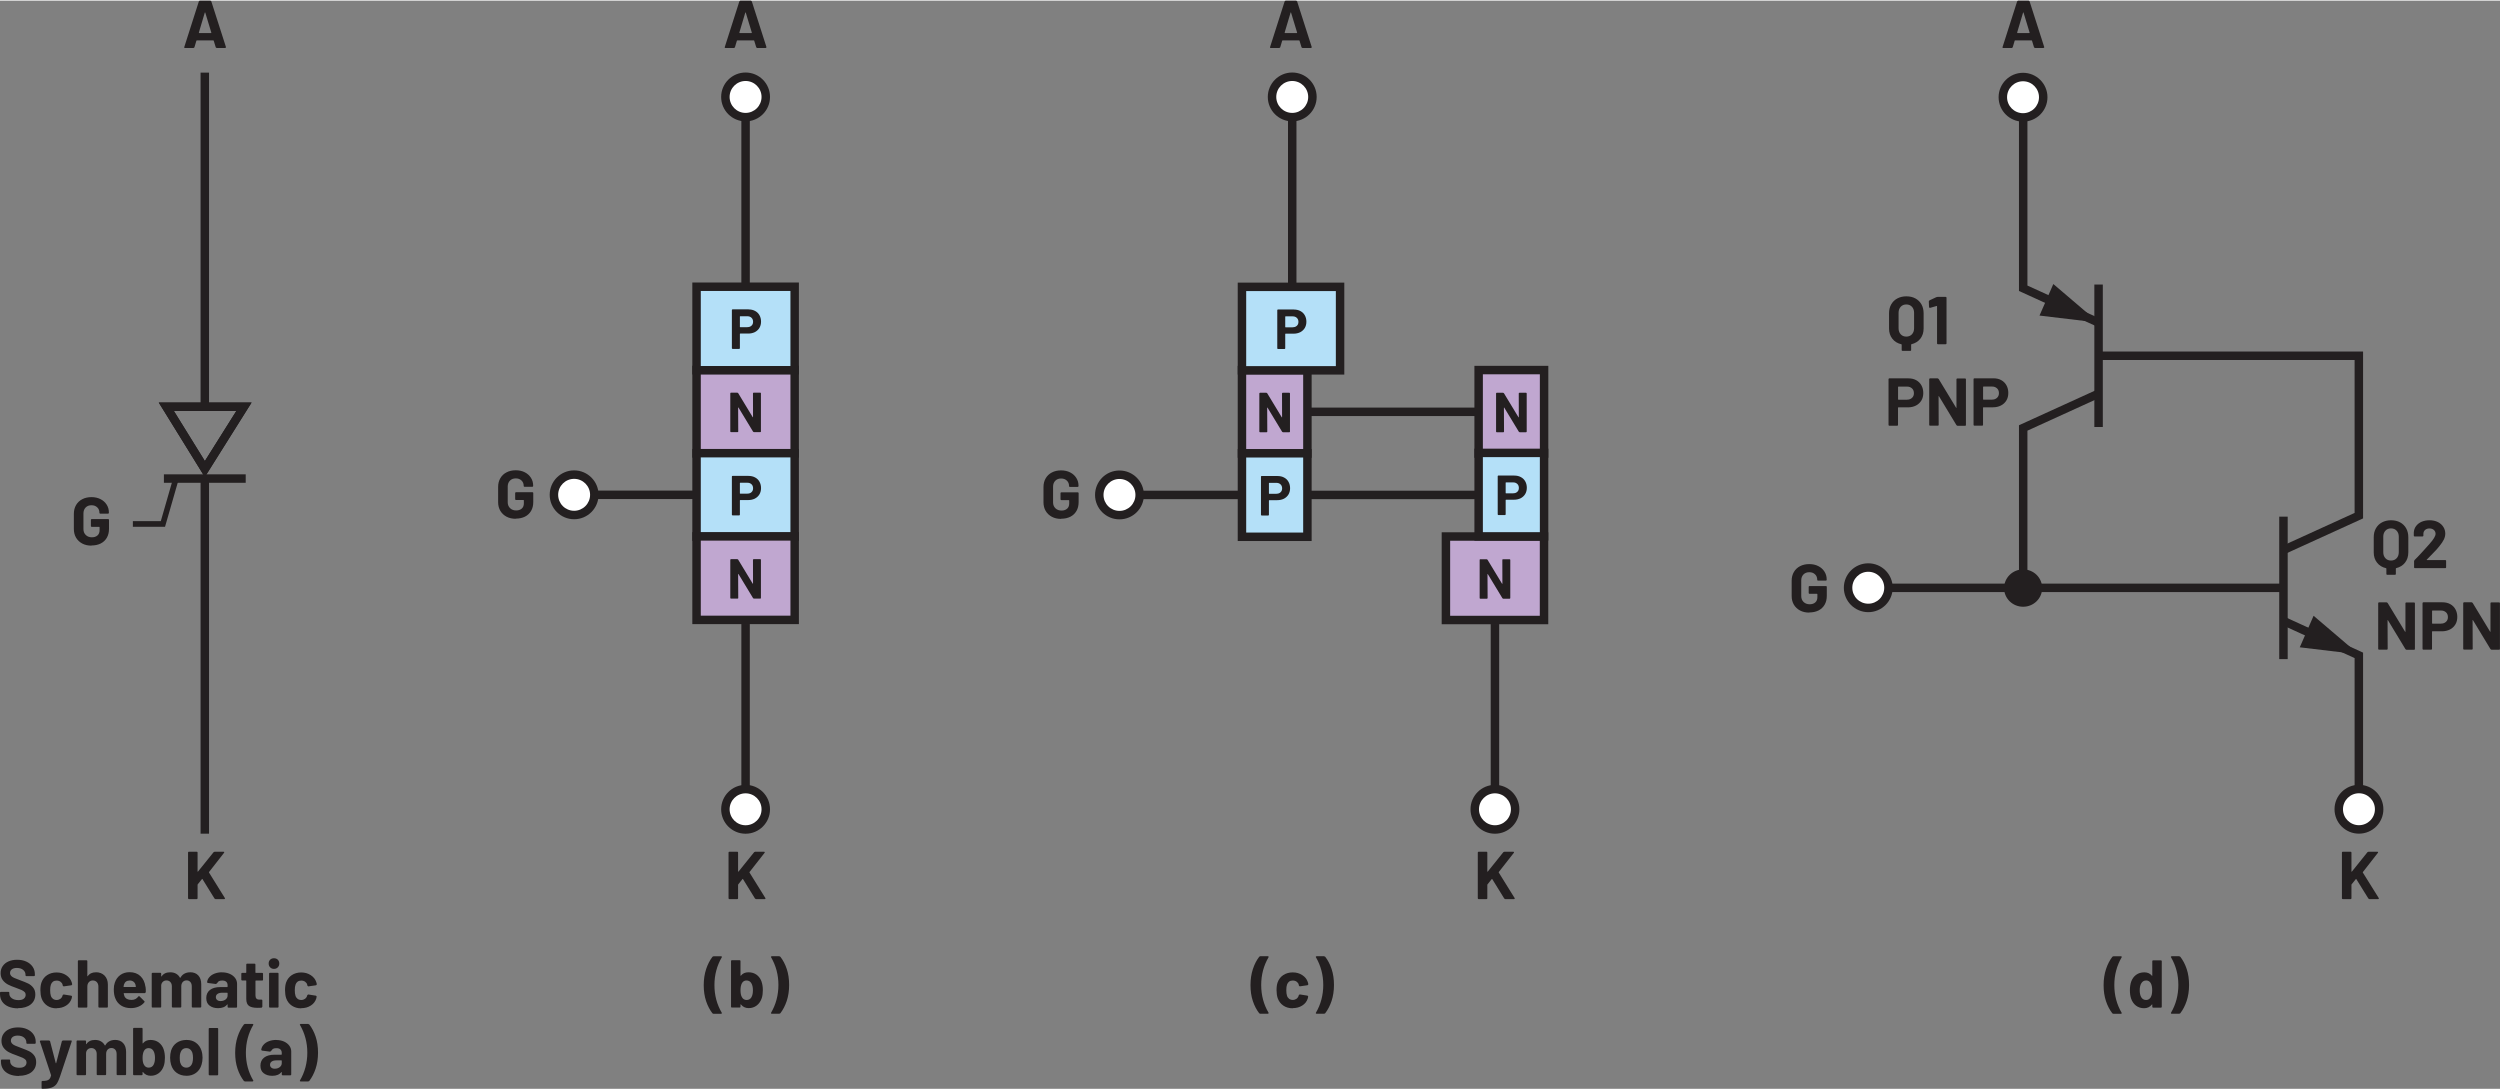 <?xml version="1.0" encoding="UTF-8"?><svg id="a" xmlns="http://www.w3.org/2000/svg" width="6.15in" height="2.68in" viewBox="0 0 443.11 192.87"><rect x="0" y="0" width="443.11" height="192.87" fill="#808080" stroke="none"/><path d="M35.24,5.68l1.06-3.56,.04-.04,.04,.04,1.08,3.56-.05,.07h-2.11l-.05-.07Zm3.16,2.72h1.52l.13-.11v-.06L37.45,.12l-.16-.12h-1.88l-.16,.12-2.59,8.11v.13l.12,.04h1.52l.16-.12,.35-1.18,.06-.05h2.95l.06,.05,.36,1.18,.16,.12Z" fill="#231f20"/><polygon points="33.47 159.25 34.88 159.25 34.98 159.2 35.02 159.1 35.02 156.71 35.04 156.64 35.8 155.69 35.85 155.67 35.88 155.69 38.02 159.15 38.19 159.25 39.77 159.25 39.89 159.16 39.87 159.08 37.04 154.53 37.05 154.45 39.72 151.03 39.75 150.9 39.63 150.85 38.04 150.85 37.86 150.93 35.09 154.37 35.04 154.39 35.02 154.35 35.02 150.99 34.98 150.89 34.88 150.85 33.47 150.85 33.37 150.89 33.33 150.99 33.33 159.1 33.37 159.2 33.47 159.25" fill="#231f20"/><polyline points="37.05 71.99 37.05 12.76 35.55 12.76 35.55 71.99" fill="#231f20"/><polygon points="29.49 71.99 29.49 72.74 41.88 72.74 36.31 81.6 30.12 71.6 29.49 71.99 29.49 72.74 29.49 71.99 28.85 72.39 36.3 84.44 44.59 71.24 28.14 71.24 28.85 72.39 29.49 71.99" fill="#231f20"/><polygon points="29.49 71.99 29.49 72.74 41.88 72.74 36.31 81.6 30.12 71.6 29.49 71.99 29.49 72.74 29.49 71.99 28.85 72.39 36.3 84.44 44.59 71.24 28.14 71.24 28.85 72.39 29.49 71.99" fill="#231f20"/><polygon points="23.55 93.26 29.25 93.26 31.57 85.2 36.48 85.2 36.48 84.2 30.82 84.2 28.5 92.26 23.55 92.26 23.55 93.26 23.55 93.26" fill="#231f20"/><path d="M35.55,84.71v62.94h1.5v-62.94h-1.5Zm-6.5,.75h14.5v-1.5h-14.5v1.5Z" fill="#231f20"/><path d="M16.22,96.57c.62,0,1.16-.12,1.63-.35,.47-.24,.83-.58,1.09-1.03,.26-.45,.38-.98,.38-1.58v-1.58l-.04-.1-.1-.04h-2.93l-.1,.04-.04,.1v1.1l.04,.1,.1,.04h1.34l.06,.06v.54c0,.39-.12,.7-.37,.92-.25,.22-.58,.33-1,.33s-.79-.13-1.07-.4c-.28-.27-.42-.62-.42-1.05v-2.78c0-.43,.13-.78,.39-1.05,.26-.27,.61-.4,1.04-.4s.76,.13,1.02,.38,.38,.56,.38,.93v.04l.04,.1,.1,.04h1.4l.1-.04,.04-.1v-.08c0-.5-.13-.96-.39-1.37s-.62-.74-1.09-.98c-.47-.24-1.01-.36-1.61-.36s-1.16,.12-1.63,.37c-.47,.24-.84,.59-1.1,1.04s-.39,.96-.39,1.55v2.69c0,.58,.13,1.1,.39,1.54,.26,.44,.63,.79,1.1,1.04,.47,.25,1.02,.37,1.63,.37Z" fill="#231f20"/><path d="M53.41,178.58c.63,0,1.19-.15,1.67-.46,.48-.3,.81-.72,.98-1.26l.07-.36-.12-.13-1.38-.22-.17,.12v.04l-.02,.07c-.07,.23-.2,.41-.39,.55-.19,.13-.41,.2-.65,.2s-.47-.07-.65-.2c-.18-.14-.31-.32-.38-.56-.08-.24-.12-.57-.12-.98s.04-.74,.13-.98c.07-.22,.2-.4,.37-.53s.39-.19,.65-.19,.49,.07,.68,.2c.19,.14,.32,.31,.37,.52l.04,.19,.14,.12h.02l1.38-.2,.12-.13v-.02c0-.1-.03-.24-.1-.43-.16-.49-.48-.89-.97-1.21-.48-.32-1.05-.48-1.69-.48s-1.2,.16-1.67,.47c-.47,.31-.8,.74-1,1.28-.14,.39-.2,.86-.2,1.39s.07,1.02,.2,1.42c.2,.56,.53,1,1,1.32s1.02,.48,1.66,.48Zm-5.58-.1h1.4l.1-.04,.04-.1v-5.89l-.04-.1-.1-.04h-1.4l-.1,.04-.04,.1v5.89l.04,.1,.1,.04Zm.72-6.86c.27,0,.5-.09,.68-.27,.18-.18,.27-.41,.27-.68s-.09-.51-.26-.68-.4-.26-.68-.26-.51,.09-.68,.26c-.18,.18-.26,.4-.26,.68s.09,.5,.27,.68,.41,.27,.68,.27Zm-1.93,1.91v-1.07l-.04-.1-.1-.04h-1.15l-.06-.06v-1.43l-.04-.1-.1-.04h-1.34l-.1,.04-.04,.1v1.43l-.06,.06h-.68l-.1,.04-.04,.1v1.07l.04,.1,.1,.04h.68l.06,.06v3.22c0,.61,.18,1.02,.5,1.24s.82,.33,1.49,.33c.14,0,.38,0,.72-.02l.14-.16v-1.14l-.04-.1-.1-.04h-.4c-.24,0-.41-.06-.52-.19-.11-.13-.16-.32-.16-.59v-2.54l.06-.06h1.15l.1-.04,.04-.1Zm-7.52,3.79c-.26,0-.46-.06-.61-.19-.15-.12-.23-.29-.23-.51,0-.25,.1-.44,.31-.58,.2-.14,.49-.2,.85-.2h.86l.06,.06v.43c0,.29-.12,.52-.36,.71-.24,.18-.53,.28-.88,.28Zm.24-5.1c-.48,0-.91,.08-1.3,.23-.39,.15-.7,.36-.94,.64-.24,.27-.37,.58-.4,.91l.13,.11,1.45,.19,.16-.12,.32-.37c.16-.09,.37-.13,.62-.13,.32,0,.56,.07,.72,.22s.24,.35,.24,.62v.26l-.06,.06h-1.22c-.8,0-1.42,.17-1.85,.51-.43,.34-.65,.82-.65,1.43s.19,1.04,.58,1.34c.38,.3,.89,.46,1.51,.46,.74,0,1.28-.22,1.62-.66l.05-.02,.02,.05v.4l.04,.1,.1,.04h1.4l.1-.04,.04-.1v-4.07c0-.38-.11-.73-.34-1.04-.23-.31-.55-.56-.95-.74-.41-.18-.87-.27-1.39-.27Zm-5.64,0c-.38,0-.71,.08-1.01,.24-.3,.16-.54,.4-.71,.73h-.08c-.16-.31-.39-.55-.69-.72s-.65-.25-1.05-.25c-.69,0-1.2,.24-1.52,.73l-.05,.02-.02-.05v-.47l-.04-.1-.1-.04h-1.4l-.1,.04-.04,.1v5.88l.04,.1,.1,.04h1.4l.1-.04,.04-.1v-3.8c.03-.27,.13-.48,.31-.64s.39-.23,.64-.23c.28,0,.51,.1,.68,.29,.18,.2,.26,.45,.26,.77v3.6l.04,.1,.1,.04h1.39l.1-.04,.04-.1v-3.61c0-.32,.09-.58,.26-.77,.18-.19,.4-.29,.68-.29s.5,.1,.67,.29c.17,.19,.25,.45,.25,.78v3.6l.04,.1,.1,.04h1.4l.1-.04,.04-.1v-3.97c0-.68-.18-1.21-.53-1.58-.35-.38-.84-.56-1.46-.56Zm-10.73,1.45c.26,0,.49,.07,.67,.2s.31,.32,.38,.56c0,0,.02,.1,.06,.34l-.05,.06h-2.08l-.06-.06,.08-.38c.16-.47,.49-.71,1-.71Zm2.8,1.09c-.1-.78-.4-1.4-.88-1.86-.48-.46-1.13-.7-1.93-.7-.63,0-1.18,.17-1.64,.5-.46,.34-.78,.79-.97,1.36-.12,.34-.18,.72-.18,1.16,0,.65,.08,1.17,.25,1.57,.21,.56,.55,1,1.03,1.31,.48,.31,1.06,.47,1.75,.47,.5,0,.95-.09,1.37-.27s.76-.43,1.02-.76l.05-.1-.06-.11-.86-.85-.08-.05-.11,.07c-.3,.41-.7,.62-1.21,.62-.64,0-1.06-.22-1.27-.67l-.13-.48,.05-.06h3.71l.16-.14c.02-.38,0-.72-.05-1.02Zm-8.77-2.54c-.65,0-1.14,.23-1.46,.7h-.04l-.02-.04v-2.65l-.04-.1-.1-.04h-1.4l-.1,.04-.04,.1v8.11l.04,.1,.1,.04h1.4l.1-.04,.04-.1v-3.59c0-.32,.09-.58,.27-.78s.42-.3,.71-.3,.53,.1,.71,.3c.18,.2,.27,.46,.27,.78v3.59l.04,.1,.1,.04h1.4l.1-.04,.04-.1v-3.94c0-.67-.2-1.2-.59-1.6-.39-.39-.91-.59-1.55-.59Zm-6.95,6.36c.63,0,1.19-.15,1.67-.46,.48-.3,.81-.72,.98-1.26l.07-.36-.12-.13-1.38-.22-.17,.12v.04l-.02,.07c-.07,.23-.2,.41-.39,.55-.19,.13-.41,.2-.65,.2s-.47-.07-.65-.2c-.18-.14-.31-.32-.38-.56-.08-.24-.12-.57-.12-.98s.04-.74,.13-.98c.07-.22,.2-.4,.37-.53s.39-.19,.65-.19,.49,.07,.68,.2c.19,.14,.32,.31,.37,.52l.04,.19,.14,.12h.02l1.38-.2,.12-.13v-.02c0-.1-.03-.24-.1-.43-.16-.49-.48-.89-.97-1.21-.48-.32-1.05-.48-1.69-.48s-1.2,.16-1.67,.47c-.47,.31-.8,.74-1,1.28-.14,.39-.2,.86-.2,1.39s.07,1.02,.2,1.42c.2,.56,.53,1,1,1.32s1.02,.48,1.66,.48Zm-6.86,0c.94,0,1.69-.22,2.24-.65,.55-.44,.83-1.03,.83-1.78,0-.5-.13-.91-.39-1.23-.26-.32-.55-.55-.88-.71s-.77-.34-1.34-.55c-.51-.18-.89-.33-1.13-.44-.24-.11-.43-.23-.55-.37-.12-.14-.19-.3-.19-.5,0-.28,.11-.5,.32-.66,.21-.16,.51-.24,.88-.24,.48,0,.86,.12,1.13,.35,.28,.24,.41,.52,.41,.86v.1l.04,.1,.1,.04h1.38l.1-.04,.04-.1v-.18c0-.51-.13-.96-.4-1.35-.27-.39-.64-.69-1.12-.91-.48-.22-1.02-.32-1.63-.32-.58,0-1.08,.1-1.52,.29-.44,.19-.78,.47-1.03,.83s-.37,.78-.37,1.26,.13,.9,.38,1.23,.56,.59,.94,.79c.37,.19,.83,.38,1.36,.56,.48,.18,.83,.31,1.05,.41,.22,.1,.39,.22,.52,.35s.19,.29,.19,.49c0,.26-.1,.49-.31,.67s-.52,.27-.95,.27c-.5,0-.9-.11-1.2-.33-.3-.22-.44-.49-.44-.81v-.18l-.04-.1-.1-.04H.14l-.1,.04-.04,.1v.26c0,.5,.13,.95,.39,1.33,.26,.38,.63,.67,1.11,.88,.48,.2,1.04,.31,1.68,.31Z" fill="#231f20"/><path d="M54.64,181.37h-1.37l-.13,.1,.02,.07c.87,1.49,1.31,3.13,1.31,4.92s-.44,3.47-1.31,4.94v.12l.11,.05h1.36l.18-.08c.47-.61,.85-1.34,1.13-2.18s.43-1.8,.43-2.84-.14-1.99-.42-2.83c-.28-.84-.66-1.56-1.13-2.17l-.18-.08Zm-5.94,7.94c-.26,0-.46-.06-.61-.19-.15-.12-.23-.29-.23-.51,0-.25,.1-.44,.31-.58,.2-.14,.49-.2,.85-.2h.86l.06,.06v.43c0,.29-.12,.52-.36,.71-.24,.18-.53,.28-.88,.28Zm.24-5.1c-.48,0-.91,.08-1.3,.23-.39,.15-.7,.36-.94,.64-.24,.27-.37,.58-.4,.91l.13,.11,1.45,.19,.16-.12,.32-.37c.16-.09,.37-.13,.62-.13,.32,0,.56,.07,.72,.22s.24,.35,.24,.62v.26l-.06,.06h-1.22c-.8,0-1.42,.17-1.85,.51-.43,.34-.65,.82-.65,1.43s.19,1.04,.58,1.34c.38,.3,.89,.46,1.51,.46,.74,0,1.28-.22,1.62-.66l.05-.02,.02,.05v.4l.04,.1,.1,.04h1.4l.1-.04,.04-.1v-4.07c0-.38-.11-.73-.34-1.04-.23-.31-.55-.56-.95-.74-.41-.18-.87-.27-1.39-.27Zm-5.53,7.36h1.37l.13-.1-.02-.07c-.87-1.47-1.31-3.11-1.31-4.92s.44-3.46,1.31-4.94v-.12l-.11-.05h-1.36l-.18,.08c-.47,.61-.85,1.34-1.13,2.19s-.43,1.8-.43,2.85,.14,1.99,.42,2.83c.28,.84,.66,1.56,1.13,2.17l.18,.08Zm-6.28-1.09h1.4l.1-.04,.04-.1v-8.11l-.04-.1-.1-.04h-1.4l-.1,.04-.04,.1v8.11l.04,.1,.1,.04Zm-4.1-1.36c-.27,0-.5-.08-.69-.24-.19-.16-.32-.38-.4-.66-.06-.2-.08-.48-.08-.84s.03-.66,.1-.85c.08-.27,.21-.48,.39-.64,.18-.15,.41-.23,.68-.23s.49,.08,.67,.23c.18,.15,.32,.36,.41,.64,.06,.23,.1,.52,.1,.85,0,.3-.03,.58-.1,.84-.08,.28-.21,.5-.4,.66-.18,.16-.41,.24-.67,.24Zm0,1.45c.67,0,1.25-.18,1.72-.53,.48-.36,.8-.85,.98-1.47,.11-.38,.17-.78,.17-1.21s-.06-.86-.19-1.26c-.19-.59-.52-1.05-.98-1.39s-1.02-.5-1.68-.5-1.25,.17-1.73,.5c-.48,.34-.81,.8-1,1.39-.11,.38-.17,.8-.17,1.27,0,.44,.06,.85,.17,1.22,.18,.61,.5,1.09,.98,1.44,.48,.35,1.06,.53,1.73,.53Zm-5.8-1.97c-.19,.34-.48,.52-.88,.52-.37,0-.65-.17-.84-.52-.16-.27-.24-.68-.24-1.21s.09-.96,.26-1.26c.18-.31,.45-.47,.8-.47,.38,0,.66,.16,.85,.47,.19,.3,.29,.72,.29,1.27,0,.5-.08,.9-.25,1.2Zm1.78-2.72c-.18-.51-.47-.92-.87-1.22-.4-.3-.89-.45-1.47-.45s-1.02,.2-1.33,.6l-.05,.02-.02-.05v-2.57l-.04-.1-.1-.04h-1.4l-.1,.04-.04,.1v8.11l.04,.1,.1,.04h1.4l.1-.04,.04-.1v-.4l.02-.04,.05,.02c.34,.44,.8,.66,1.38,.66,.55,0,1.03-.16,1.43-.47,.4-.31,.7-.74,.88-1.28,.14-.42,.2-.9,.2-1.45s-.08-1.07-.23-1.49Zm-8.63-1.67c-.38,0-.71,.08-1.01,.24-.3,.16-.54,.4-.71,.73h-.08c-.16-.31-.39-.55-.69-.72s-.65-.25-1.05-.25c-.69,0-1.2,.24-1.52,.73l-.05,.02-.02-.05v-.47l-.04-.1-.1-.04h-1.4l-.1,.04-.04,.1v5.88l.04,.1,.1,.04h1.4l.1-.04,.04-.1v-3.8c.03-.27,.13-.48,.31-.64s.39-.23,.64-.23c.28,0,.51,.1,.68,.29,.18,.2,.26,.45,.26,.77v3.6l.04,.1,.1,.04h1.39l.1-.04,.04-.1v-3.61c0-.32,.09-.58,.26-.77,.18-.19,.4-.29,.68-.29s.5,.1,.67,.29c.17,.19,.25,.45,.25,.78v3.6l.04,.1,.1,.04h1.4l.1-.04,.04-.1v-3.97c0-.68-.18-1.21-.53-1.58-.35-.38-.84-.56-1.46-.56Zm-12.92,8.65h.08c.69,0,1.22-.07,1.6-.2,.38-.14,.67-.35,.88-.64s.41-.73,.61-1.31l2.08-6.24v-.13l-.11-.04h-1.46l-.17,.12-1.01,3.89-.04,.04-.04-.04-1.01-3.89-.17-.12h-1.5l-.13,.11v.06l1.98,5.98v.07c-.06,.26-.15,.46-.27,.6s-.27,.23-.47,.28c-.2,.05-.46,.08-.8,.08l-.1,.04-.04,.1v1.1l.02,.1,.06,.04Zm-4.12-2.29c.94,0,1.69-.22,2.24-.65,.55-.44,.83-1.03,.83-1.78,0-.5-.13-.91-.39-1.23-.26-.32-.55-.55-.88-.71s-.77-.34-1.34-.55c-.51-.18-.89-.33-1.13-.44-.24-.11-.43-.23-.55-.37-.12-.14-.19-.3-.19-.5,0-.28,.11-.5,.32-.66,.21-.16,.51-.24,.88-.24,.48,0,.86,.12,1.13,.35,.28,.24,.41,.52,.41,.86v.1l.04,.1,.1,.04h1.38l.1-.04,.04-.1v-.18c0-.51-.13-.96-.4-1.35-.27-.39-.64-.69-1.12-.91-.48-.22-1.02-.32-1.63-.32-.58,0-1.08,.1-1.52,.29-.44,.19-.78,.47-1.03,.83s-.37,.78-.37,1.26,.13,.9,.38,1.23,.56,.59,.94,.79c.37,.19,.83,.38,1.36,.56,.48,.18,.83,.31,1.05,.41,.22,.1,.39,.22,.52,.35s.19,.29,.19,.49c0,.26-.1,.49-.31,.67s-.52,.27-.95,.27c-.5,0-.9-.11-1.2-.33-.3-.22-.44-.49-.44-.81v-.18l-.04-.1-.1-.04H.31l-.1,.04-.04,.1v.26c0,.5,.13,.95,.39,1.33,.26,.38,.63,.67,1.11,.88,.48,.2,1.04,.31,1.68,.31Z" fill="#231f20"/><path d="M138.14,169.37h-1.37l-.13,.1,.02,.07c.87,1.49,1.31,3.13,1.31,4.92s-.44,3.47-1.31,4.94v.12l.11,.05h1.36l.18-.08c.47-.61,.85-1.34,1.13-2.18s.43-1.8,.43-2.84-.14-1.99-.42-2.83c-.28-.84-.66-1.56-1.13-2.17l-.18-.08Zm-4.93,7.24c-.19,.34-.48,.52-.88,.52-.37,0-.65-.17-.84-.52-.16-.27-.24-.68-.24-1.21s.09-.96,.26-1.26c.18-.31,.45-.47,.8-.47,.38,0,.66,.16,.85,.47,.19,.3,.29,.72,.29,1.27,0,.5-.08,.9-.25,1.2Zm1.78-2.72c-.18-.51-.47-.92-.87-1.22-.4-.3-.89-.45-1.47-.45s-1.02,.2-1.33,.6l-.05,.02-.02-.05v-2.57l-.04-.1-.1-.04h-1.4l-.1,.04-.04,.1v8.11l.04,.1,.1,.04h1.4l.1-.04,.04-.1v-.4l.02-.04,.05,.02c.34,.44,.8,.66,1.38,.66,.55,0,1.03-.16,1.43-.47,.4-.31,.7-.74,.88-1.28,.14-.42,.2-.9,.2-1.45s-.08-1.07-.23-1.49Zm-8.53,5.69h1.37l.13-.1-.02-.07c-.87-1.47-1.31-3.11-1.31-4.92s.44-3.46,1.31-4.94v-.12l-.11-.05h-1.36l-.18,.08c-.47,.61-.85,1.34-1.13,2.19s-.43,1.8-.43,2.85,.14,1.99,.42,2.83c.28,.84,.66,1.56,1.13,2.17l.18,.08Z" fill="#231f20"/><polygon points="129.27 159.25 130.68 159.25 130.78 159.21 130.82 159.1 130.82 156.71 130.85 156.64 131.6 155.7 131.65 155.67 131.69 155.7 133.82 159.15 133.99 159.25 135.57 159.25 135.69 159.16 135.67 159.08 132.84 154.53 132.85 154.45 135.53 151.03 135.55 150.9 135.43 150.85 133.85 150.85 133.67 150.93 130.89 154.38 130.85 154.39 130.82 154.35 130.82 150.99 130.78 150.89 130.68 150.85 129.27 150.85 129.17 150.89 129.13 150.99 129.13 159.1 129.17 159.21 129.27 159.25" fill="#231f20"/><path d="M131.04,5.68l1.06-3.56,.04-.04,.04,.04,1.08,3.56-.05,.07h-2.11l-.05-.07Zm3.16,2.72h1.52l.13-.11v-.06L133.25,.12l-.16-.12h-1.88l-.16,.12-2.59,8.11v.13l.12,.04h1.52l.16-.12,.35-1.18,.06-.05h2.95l.06,.05,.36,1.18,.16,.12Z" fill="#231f20"/><path d="M91.42,91.81c.62,0,1.16-.12,1.63-.35,.47-.24,.83-.58,1.09-1.03,.26-.45,.38-.98,.38-1.58v-1.58l-.04-.1-.1-.04h-2.93l-.1,.04-.04,.1v1.1l.04,.1,.1,.04h1.34l.06,.06v.54c0,.39-.12,.7-.37,.92-.25,.22-.58,.33-1,.33s-.79-.13-1.07-.4c-.28-.27-.42-.62-.42-1.05v-2.78c0-.43,.13-.78,.39-1.05,.26-.27,.61-.4,1.04-.4s.76,.13,1.02,.38,.38,.56,.38,.93v.04l.04,.1,.1,.04h1.4l.1-.04,.04-.1v-.08c0-.5-.13-.96-.39-1.37s-.62-.74-1.09-.98c-.47-.24-1.01-.36-1.61-.36s-1.16,.12-1.63,.37c-.47,.24-.84,.59-1.1,1.04s-.39,.96-.39,1.55v2.69c0,.58,.13,1.1,.39,1.54,.26,.44,.63,.79,1.1,1.04,.47,.25,1.02,.37,1.63,.37Z" fill="#231f20"/><polyline points="105.84 88.34 123.23 88.34 123.23 86.84 105.84 86.84" fill="#231f20"/><path d="M105.34,87.59c0,1.98-1.61,3.58-3.58,3.58s-3.58-1.6-3.58-3.58,1.6-3.58,3.58-3.58,3.58,1.61,3.58,3.58Z" fill="#fff"/><path d="M105.34,87.59h-.75c0,1.56-1.27,2.83-2.83,2.83-1.57,0-2.83-1.27-2.83-2.83,0-1.56,1.27-2.83,2.83-2.83,1.56,0,2.83,1.27,2.83,2.83h1.5c0-2.39-1.94-4.33-4.33-4.33-2.4,0-4.33,1.94-4.33,4.33,0,2.39,1.94,4.33,4.33,4.33,2.39,0,4.33-1.94,4.33-4.33h-.75Z" fill="#231f20"/><rect x="123.46" y="65.46" width="17.39" height="14.8" fill="#c0a7d0"/><polygon points="140.85 80.26 140.85 79.51 124.21 79.51 124.21 66.21 140.1 66.21 140.1 80.26 140.85 80.26 140.85 79.51 140.85 80.26 141.6 80.26 141.6 64.71 122.71 64.71 122.71 81.01 141.6 81.01 141.6 80.26 140.85 80.26" fill="#231f20"/><polygon points="133.46 69.6 133.47 73.8 133.45 73.85 133.41 73.82 130.83 69.56 130.69 69.48 129.56 69.48 129.48 69.52 129.44 69.6 129.44 76.36 129.48 76.45 129.56 76.48 130.73 76.48 130.82 76.45 130.85 76.36 130.83 72.14 130.85 72.1 130.89 72.12 133.48 76.4 133.62 76.48 134.75 76.48 134.84 76.45 134.87 76.36 134.87 69.6 134.84 69.52 134.75 69.48 133.58 69.48 133.5 69.52 133.46 69.6" fill="#231f20"/><rect x="123.46" y="80.21" width="17.39" height="14.8" fill="#b4e0f8"/><polygon points="140.85 95.01 140.85 94.26 124.21 94.26 124.21 80.96 140.1 80.96 140.1 95.01 140.85 95.01 140.85 94.26 140.85 95.01 141.6 95.01 141.6 79.46 122.71 79.46 122.71 95.76 141.6 95.76 141.6 95.01 140.85 95.01" fill="#231f20"/><path d="M132.46,87.39h-1.27l-.05-.05v-1.84l.05-.05h1.27c.31,0,.55,.09,.74,.27,.19,.18,.28,.42,.28,.71s-.09,.52-.28,.69c-.19,.18-.43,.26-.74,.26Zm.21-3.16h-2.82l-.09,.03-.04,.09v6.77l.04,.08,.09,.04h1.17l.08-.04,.04-.08v-2.55l.05-.05h1.42c.45,0,.84-.09,1.19-.26,.34-.18,.61-.43,.8-.74,.19-.32,.29-.69,.29-1.11s-.09-.81-.28-1.14c-.18-.33-.44-.58-.78-.76-.33-.18-.72-.27-1.16-.27Z" fill="#231f20"/><rect x="123.46" y="94.96" width="17.39" height="14.8" fill="#c0a7d0"/><polygon points="140.85 109.76 140.85 109.01 124.21 109.01 124.21 95.71 140.1 95.71 140.1 109.76 140.85 109.76 140.85 109.01 140.85 109.76 141.6 109.76 141.6 94.21 122.71 94.21 122.71 110.51 141.6 110.51 141.6 109.76 140.85 109.76" fill="#231f20"/><polygon points="133.46 99.11 133.47 103.31 133.45 103.36 133.41 103.33 130.83 99.07 130.69 98.99 129.56 98.99 129.48 99.03 129.44 99.11 129.44 105.87 129.48 105.96 129.56 105.99 130.73 105.99 130.82 105.96 130.85 105.87 130.83 101.65 130.85 101.61 130.89 101.63 133.48 105.91 133.62 105.99 134.75 105.99 134.84 105.96 134.87 105.87 134.87 99.11 134.84 99.03 134.75 98.99 133.58 98.99 133.5 99.03 133.46 99.11" fill="#231f20"/><rect x="123.46" y="50.71" width="17.39" height="14.8" fill="#b4e0f8"/><polygon points="140.85 65.51 140.85 64.76 124.21 64.76 124.21 51.46 140.1 51.46 140.1 65.51 140.85 65.51 140.85 64.76 140.85 65.51 141.6 65.51 141.6 49.96 122.71 49.96 122.71 66.26 141.6 66.26 141.6 65.51 140.85 65.51" fill="#231f20"/><path d="M132.46,57.88h-1.27l-.05-.05v-1.84l.05-.05h1.27c.31,0,.55,.09,.74,.27,.19,.18,.28,.42,.28,.71s-.09,.52-.28,.69c-.19,.18-.43,.26-.74,.26Zm.21-3.16h-2.82l-.09,.03-.04,.09v6.77l.04,.08,.09,.04h1.17l.08-.04,.04-.08v-2.55l.05-.05h1.42c.45,0,.84-.09,1.19-.26,.34-.18,.61-.43,.8-.74,.19-.32,.29-.69,.29-1.11s-.09-.81-.28-1.14c-.18-.33-.44-.58-.78-.76-.33-.18-.72-.27-1.16-.27Z" fill="#231f20"/><path d="M386.27,169.37h-1.37l-.13,.1,.02,.07c.87,1.49,1.31,3.13,1.31,4.92s-.44,3.47-1.31,4.94v.12l.11,.05h1.36l.18-.08c.47-.61,.85-1.34,1.13-2.18s.43-1.8,.43-2.84-.14-1.99-.42-2.83c-.28-.84-.66-1.56-1.13-2.17l-.18-.08Zm-5.04,7.24c-.2,.34-.48,.52-.84,.52-.39,0-.69-.17-.89-.52-.17-.32-.25-.72-.25-1.2,0-.54,.1-.96,.3-1.27,.19-.31,.48-.47,.85-.47,.35,0,.62,.16,.8,.47,.18,.3,.26,.72,.26,1.26s-.08,.92-.24,1.21Zm.25-6.38v2.57l-.02,.05-.05-.02c-.32-.4-.77-.6-1.34-.6s-1.07,.15-1.47,.45c-.4,.3-.69,.71-.87,1.22-.14,.42-.22,.92-.22,1.49s.07,1.04,.2,1.45c.18,.54,.47,.97,.87,1.28,.4,.31,.89,.47,1.45,.47s1.04-.22,1.38-.66l.05-.02,.02,.04v.4l.04,.1,.1,.04h1.4l.1-.04,.04-.1v-8.11l-.04-.1-.1-.04h-1.4l-.1,.04-.04,.1Zm-6.9,9.35h1.37l.13-.1-.02-.07c-.87-1.47-1.31-3.11-1.31-4.92s.44-3.46,1.31-4.94v-.12l-.11-.05h-1.36l-.18,.08c-.47,.61-.85,1.34-1.13,2.19s-.43,1.8-.43,2.85,.14,1.99,.42,2.83c.28,.84,.66,1.56,1.13,2.17l.18,.08Z" fill="#231f20"/><path d="M357.52,5.68l1.06-3.56,.04-.04,.04,.04,1.08,3.56-.05,.07h-2.11l-.05-.07Zm3.16,2.72h1.52l.13-.11v-.06L359.73,.12l-.16-.12h-1.88l-.16,.12-2.59,8.11v.13l.12,.04h1.52l.16-.12,.35-1.18,.06-.05h2.95l.06,.05,.36,1.18,.16,.12Z" fill="#231f20"/><path d="M234.71,169.37h-1.37l-.13,.1,.02,.07c.87,1.49,1.31,3.13,1.31,4.92s-.44,3.47-1.31,4.94v.12l.11,.05h1.36l.18-.08c.47-.61,.85-1.34,1.13-2.18s.43-1.8,.43-2.84-.14-1.99-.42-2.83c-.28-.84-.66-1.56-1.13-2.17l-.18-.08Zm-5.56,9.2c.63,0,1.19-.15,1.67-.46,.48-.3,.81-.72,.98-1.26l.07-.36-.12-.13-1.38-.22-.17,.12v.04l-.02,.07c-.07,.23-.2,.41-.39,.55-.19,.13-.41,.2-.65,.2s-.47-.07-.65-.2c-.18-.14-.31-.32-.38-.56-.08-.24-.12-.57-.12-.98s.04-.74,.13-.98c.07-.22,.2-.4,.37-.53s.39-.19,.65-.19,.49,.07,.68,.2c.19,.14,.32,.31,.37,.52l.04,.19,.14,.12h.02l1.38-.2,.12-.13v-.02c0-.1-.03-.24-.1-.43-.16-.49-.48-.89-.97-1.21-.48-.32-1.05-.48-1.69-.48s-1.2,.16-1.67,.47c-.47,.31-.8,.74-1,1.28-.14,.39-.2,.86-.2,1.39s.07,1.02,.2,1.42c.2,.56,.53,1,1,1.32s1.02,.48,1.66,.48Zm-5.78,1h1.37l.13-.1-.02-.07c-.87-1.47-1.31-3.11-1.31-4.92s.44-3.46,1.31-4.94v-.12l-.11-.05h-1.36l-.18,.08c-.47,.61-.85,1.34-1.13,2.19s-.43,1.8-.43,2.85,.14,1.99,.42,2.83c.28,.84,.66,1.56,1.13,2.17l.18,.08Z" fill="#231f20"/><polygon points="262.07 159.25 263.48 159.25 263.58 159.21 263.62 159.1 263.62 156.71 263.65 156.64 264.4 155.7 264.45 155.67 264.49 155.7 266.62 159.15 266.79 159.25 268.37 159.25 268.49 159.16 268.47 159.08 265.64 154.53 265.65 154.45 268.33 151.03 268.35 150.9 268.23 150.85 266.65 150.85 266.46 150.93 263.69 154.38 263.65 154.39 263.62 154.35 263.62 150.99 263.58 150.89 263.48 150.85 262.07 150.85 261.97 150.89 261.93 150.99 261.93 159.1 261.97 159.21 262.07 159.25" fill="#231f20"/><path d="M227.69,5.68l1.06-3.56,.04-.04,.04,.04,1.08,3.56-.05,.07h-2.11l-.05-.07Zm3.16,2.72h1.52l.13-.11v-.06L229.9,.12l-.16-.12h-1.88l-.16,.12-2.59,8.11v.13l.12,.04h1.52l.16-.12,.35-1.18,.06-.05h2.95l.06,.05,.36,1.18,.16,.12Z" fill="#231f20"/><polyline points="232.33 73.63 263.01 73.63 263.01 72.13 232.33 72.13" fill="#231f20"/><path d="M188.08,91.83c.62,0,1.16-.12,1.63-.35,.47-.24,.83-.58,1.09-1.03,.26-.45,.38-.98,.38-1.58v-1.58l-.04-.1-.1-.04h-2.93l-.1,.04-.04,.1v1.1l.04,.1,.1,.04h1.34l.06,.06v.54c0,.39-.12,.7-.37,.92-.25,.22-.58,.33-1,.33s-.79-.13-1.07-.4c-.28-.27-.42-.62-.42-1.05v-2.78c0-.43,.13-.78,.39-1.05,.26-.27,.61-.4,1.04-.4s.76,.13,1.02,.38,.38,.56,.38,.93v.04l.04,.1,.1,.04h1.4l.1-.04,.04-.1v-.08c0-.5-.13-.96-.39-1.37s-.62-.74-1.09-.98c-.47-.24-1.01-.36-1.61-.36s-1.16,.12-1.63,.37c-.47,.24-.84,.59-1.1,1.04s-.39,.96-.39,1.55v2.69c0,.58,.13,1.1,.39,1.54,.26,.44,.63,.79,1.1,1.04,.47,.25,1.02,.37,1.63,.37Z" fill="#231f20"/><polyline points="202.51 88.36 219.89 88.36 219.89 86.86 202.51 86.86" fill="#231f20"/><path d="M202,87.61c0,1.98-1.61,3.58-3.58,3.58s-3.58-1.6-3.58-3.58,1.6-3.58,3.58-3.58,3.58,1.61,3.58,3.58Z" fill="#fff"/><path d="M202,87.61h-.75c0,1.56-1.27,2.83-2.83,2.83-1.57,0-2.83-1.27-2.83-2.83,0-1.56,1.27-2.83,2.83-2.83,1.56,0,2.83,1.27,2.83,2.83h1.5c0-2.39-1.94-4.33-4.33-4.33-2.4,0-4.33,1.94-4.33,4.33,0,2.39,1.94,4.33,4.33,4.33,2.39,0,4.33-1.94,4.33-4.33h-.75Z" fill="#231f20"/><rect x="220.13" y="65.48" width="11.59" height="14.8" fill="#c0a7d0"/><polygon points="231.73 80.28 231.73 79.53 220.88 79.53 220.88 66.23 230.98 66.23 230.98 80.28 231.73 80.28 231.73 79.53 231.73 80.28 232.48 80.28 232.48 64.73 219.38 64.73 219.38 81.03 232.48 81.03 232.48 80.28 231.73 80.28" fill="#231f20"/><polygon points="227.23 69.62 227.24 73.82 227.22 73.87 227.18 73.84 224.6 69.58 224.46 69.5 223.33 69.5 223.25 69.54 223.21 69.62 223.21 76.38 223.25 76.47 223.33 76.5 224.5 76.5 224.59 76.47 224.62 76.38 224.6 72.16 224.62 72.12 224.66 72.14 227.25 76.42 227.39 76.5 228.52 76.5 228.61 76.47 228.64 76.38 228.64 69.62 228.61 69.54 228.52 69.5 227.35 69.5 227.27 69.54 227.23 69.62" fill="#231f20"/><rect x="220.13" y="80.23" width="11.59" height="14.8" fill="#b4e0f8"/><polygon points="231.73 95.03 231.73 94.28 220.88 94.28 220.88 80.98 230.98 80.98 230.98 95.03 231.73 95.03 231.73 94.28 231.73 95.03 232.48 95.03 232.48 79.48 219.38 79.48 219.38 95.78 232.48 95.78 232.48 95.03 231.73 95.03" fill="#231f20"/><path d="M226.23,87.41h-1.27l-.05-.05v-1.84l.05-.05h1.27c.31,0,.55,.09,.74,.27,.19,.18,.28,.42,.28,.71s-.09,.52-.28,.69c-.19,.18-.43,.26-.74,.26Zm.21-3.16h-2.82l-.08,.03-.04,.09v6.77l.04,.08,.08,.04h1.17l.08-.04,.04-.08v-2.55l.05-.05h1.42c.45,0,.84-.09,1.19-.26,.34-.18,.61-.43,.8-.74,.19-.32,.29-.69,.29-1.11s-.09-.81-.28-1.14c-.18-.33-.44-.58-.78-.76-.33-.18-.72-.27-1.16-.27Z" fill="#231f20"/><rect x="220.13" y="50.73" width="17.39" height="14.8" fill="#b4e0f8"/><polygon points="237.52 65.53 237.52 64.78 220.88 64.78 220.88 51.48 236.77 51.48 236.77 65.53 237.52 65.53 237.52 64.78 237.52 65.53 238.27 65.53 238.27 49.98 219.38 49.98 219.38 66.28 238.27 66.28 238.27 65.53 237.52 65.53" fill="#231f20"/><path d="M229.12,57.9h-1.27l-.05-.05v-1.84l.05-.05h1.27c.31,0,.55,.09,.74,.27,.19,.18,.28,.42,.28,.71s-.09,.52-.28,.69c-.19,.18-.43,.26-.74,.26Zm.21-3.16h-2.82l-.08,.03-.04,.09v6.77l.04,.08,.08,.04h1.17l.08-.04,.04-.08v-2.55l.05-.05h1.42c.45,0,.84-.09,1.19-.26,.34-.18,.61-.43,.8-.74,.19-.32,.29-.69,.29-1.11s-.09-.81-.28-1.14c-.18-.33-.44-.58-.78-.76-.33-.18-.72-.27-1.16-.27Z" fill="#231f20"/><polyline points="232.33 88.36 263.01 88.36 263.01 86.86 232.33 86.86" fill="#231f20"/><rect x="256.28" y="94.98" width="17.39" height="14.8" fill="#c0a7d0"/><polygon points="273.67 109.78 273.67 109.03 257.03 109.03 257.03 95.73 272.92 95.73 272.92 109.78 273.67 109.78 273.67 109.03 273.67 109.78 274.42 109.78 274.42 94.23 255.53 94.23 255.53 110.53 274.42 110.53 274.42 109.78 273.67 109.78" fill="#231f20"/><polygon points="266.28 99.13 266.29 103.33 266.27 103.37 266.23 103.35 263.65 99.09 263.51 99.01 262.38 99.01 262.29 99.04 262.26 99.13 262.26 105.89 262.29 105.97 262.38 106.01 263.55 106.01 263.63 105.97 263.67 105.89 263.65 101.67 263.67 101.62 263.71 101.65 266.3 105.93 266.44 106.01 267.57 106.01 267.65 105.97 267.69 105.89 267.69 99.13 267.65 99.04 267.57 99.01 266.4 99.01 266.31 99.04 266.28 99.13" fill="#231f20"/><rect x="262.08" y="65.48" width="11.59" height="14.8" fill="#c0a7d0"/><polygon points="273.68 80.28 273.68 79.53 262.83 79.53 262.83 66.23 272.93 66.23 272.93 80.28 273.68 80.28 273.68 79.53 273.68 80.28 274.43 80.28 274.43 64.73 261.33 64.73 261.33 81.03 274.43 81.03 274.43 80.28 273.68 80.28" fill="#231f20"/><polygon points="269.19 69.62 269.2 73.82 269.18 73.87 269.14 73.84 266.56 69.58 266.42 69.5 265.29 69.5 265.2 69.54 265.17 69.62 265.17 76.38 265.2 76.47 265.29 76.5 266.46 76.5 266.54 76.47 266.58 76.38 266.56 72.16 266.58 72.12 266.62 72.14 269.21 76.42 269.35 76.5 270.48 76.5 270.56 76.47 270.6 76.38 270.6 69.62 270.56 69.54 270.48 69.5 269.31 69.5 269.22 69.54 269.19 69.62" fill="#231f20"/><rect x="262.08" y="80.16" width="11.59" height="14.8" fill="#b4e0f8"/><polygon points="273.68 94.96 273.68 94.21 262.83 94.21 262.83 80.91 272.93 80.91 272.93 94.96 273.68 94.96 273.68 94.21 273.68 94.96 274.43 94.96 274.43 79.41 261.33 79.41 261.33 95.71 274.43 95.71 274.43 94.96 273.68 94.96" fill="#231f20"/><path d="M268.19,87.33h-1.27l-.05-.05v-1.84l.05-.05h1.27c.31,0,.55,.09,.74,.27,.19,.18,.28,.42,.28,.71s-.09,.52-.28,.69c-.19,.18-.43,.26-.74,.26Zm.21-3.16h-2.82l-.08,.03-.04,.09v6.77l.04,.08,.08,.04h1.17l.08-.04,.04-.08v-2.55l.05-.05h1.42c.45,0,.84-.09,1.19-.26,.34-.18,.61-.43,.8-.74,.19-.32,.29-.69,.29-1.11s-.09-.81-.28-1.14c-.18-.33-.44-.58-.78-.76-.33-.18-.72-.27-1.16-.27Z" fill="#231f20"/><polygon points="415.23 159.25 416.63 159.25 416.74 159.21 416.78 159.1 416.78 156.71 416.8 156.64 417.56 155.7 417.61 155.67 417.64 155.7 419.78 159.15 419.95 159.25 421.53 159.25 421.65 159.16 421.63 159.08 418.79 154.53 418.81 154.45 421.48 151.03 421.51 150.9 421.39 150.85 419.8 150.85 419.62 150.93 416.85 154.38 416.8 154.39 416.78 154.35 416.78 150.99 416.74 150.89 416.63 150.85 415.23 150.85 415.13 150.89 415.09 150.99 415.09 159.1 415.13 159.21 415.23 159.25" fill="#231f20"/><polygon points="372.27 56.39 359.35 50.5 359.35 20.86 357.85 20.86 357.85 51.46 371.65 57.76 372.27 56.39 372.27 56.39" fill="#231f20"/><polyline points="371.21 50.32 371.21 75.57 372.71 75.57 372.71 50.32" fill="#231f20"/><polygon points="371.65 68.97 357.85 75.26 357.85 103.61 359.35 103.61 359.35 76.22 372.27 70.33 371.65 68.97 371.65 68.97" fill="#231f20"/><polygon points="361.49 55.82 371.96 57.07 363.94 50.23 361.49 55.82" fill="#231f20"/><path d="M334.72,104.06c0,1.98-1.61,3.58-3.58,3.58s-3.58-1.6-3.58-3.58,1.6-3.58,3.58-3.58,3.58,1.61,3.58,3.58Z" fill="#fff"/><path d="M334.72,104.06h-.75c0,1.56-1.27,2.83-2.83,2.83-1.57,0-2.83-1.27-2.83-2.83,0-1.56,1.27-2.83,2.83-2.83,1.56,0,2.83,1.27,2.83,2.83h1.5c0-2.39-1.94-4.33-4.33-4.33-2.4,0-4.33,1.94-4.33,4.33,0,2.39,1.94,4.33,4.33,4.33,2.39,0,4.33-1.94,4.33-4.33h-.75Z" fill="#231f20"/><polygon points="404.42 110.63 417.34 116.53 417.34 139.78 418.84 139.78 418.84 115.56 405.04 109.27 404.42 110.63 404.42 110.63" fill="#231f20"/><polyline points="405.48 116.71 405.48 91.46 403.98 91.46 403.98 116.71" fill="#231f20"/><polyline points="334.89 104.83 404.59 104.83 404.59 103.33 334.89 103.33" fill="#231f20"/><polygon points="405.04 98.06 418.84 91.77 418.84 62.19 371.77 62.19 371.77 63.69 417.34 63.69 417.34 90.8 404.42 96.69 405.04 98.06 405.04 98.06" fill="#231f20"/><polygon points="407.62 114.62 418.09 115.87 410.07 109.03 407.62 114.62" fill="#231f20"/><path d="M418.11,139.74c1.98,0,3.58,1.61,3.58,3.58s-1.6,3.58-3.58,3.58-3.58-1.6-3.58-3.58,1.61-3.58,3.58-3.58Z" fill="#fff"/><path d="M418.11,139.74v.75c1.56,0,2.83,1.27,2.83,2.83,0,1.57-1.27,2.83-2.83,2.83-1.56,0-2.83-1.27-2.83-2.83,0-1.56,1.27-2.83,2.83-2.83v-1.5c-2.39,0-4.33,1.94-4.33,4.33,0,2.4,1.94,4.33,4.33,4.33,2.39,0,4.33-1.94,4.33-4.33,0-2.39-1.94-4.33-4.33-4.33v.75Z" fill="#231f20"/><path d="M358.57,20.7c-1.98,0-3.58-1.61-3.58-3.58s1.6-3.58,3.58-3.58,3.58,1.6,3.58,3.58-1.61,3.58-3.58,3.58Z" fill="#fff"/><path d="M358.57,20.7v-.75c-1.56,0-2.83-1.27-2.83-2.83,0-1.57,1.27-2.83,2.83-2.83,1.56,0,2.83,1.27,2.83,2.83,0,1.56-1.27,2.83-2.83,2.83v1.5c2.39,0,4.33-1.94,4.33-4.33,0-2.4-1.94-4.33-4.33-4.33-2.39,0-4.33,1.94-4.33,4.33,0,2.39,1.94,4.33,4.33,4.33v-.75Z" fill="#231f20"/><path d="M441.42,106.79v5.09l-.06-.03-3.1-5.11-.17-.1h-1.36l-.1,.04-.04,.1v8.11l.04,.1,.1,.04h1.4l.1-.04,.04-.1-.02-5.06,.02-.05,.05,.03,3.11,5.14,.17,.1h1.36l.1-.04,.04-.1v-8.11l-.04-.1-.1-.04h-1.4l-.1,.04-.04,.1Zm-8.77,3.64h-1.52l-.06-.06v-2.21l.06-.06h1.52c.37,0,.66,.11,.89,.32s.34,.5,.34,.85-.11,.62-.34,.83c-.22,.21-.52,.32-.89,.32Zm.25-3.79h-3.38l-.1,.04-.04,.1v8.12l.04,.1,.1,.04h1.4l.1-.04,.04-.1v-3.06l.06-.06h1.7c.54,0,1.01-.11,1.42-.32s.73-.51,.96-.89c.23-.38,.34-.83,.34-1.33s-.11-.97-.33-1.36c-.22-.4-.53-.7-.93-.92s-.86-.32-1.39-.32Zm-6.55,.16v5.09l-.06-.03-3.1-5.11-.17-.1h-1.36l-.1,.04-.04,.1v8.11l.04,.1,.1,.04h1.4l.1-.04,.04-.1-.02-5.06,.02-.05,.05,.03,3.11,5.14,.17,.1h1.36l.1-.04,.04-.1v-8.11l-.04-.1-.1-.04h-1.4l-.1,.04-.04,.1Z" fill="#231f20"/><path d="M430.14,99.07l.18-.18c.57-.58,1-1.02,1.28-1.32,.29-.3,.56-.61,.8-.92,.34-.41,.59-.79,.76-1.14s.25-.7,.25-1.03c0-.44-.11-.84-.34-1.2-.23-.36-.55-.65-.97-.86s-.91-.32-1.48-.32c-.51,0-.97,.09-1.39,.26-.41,.18-.74,.43-.99,.76-.25,.33-.38,.71-.41,1.15v.56l.04,.1,.1,.04h1.42l.1-.04,.04-.1v-.3c0-.3,.1-.53,.3-.71,.2-.18,.46-.27,.78-.27s.58,.09,.78,.27c.2,.18,.3,.41,.3,.69,0,.39-.36,.99-1.09,1.8-.23,.24-.46,.49-.68,.76-.1,.11-.36,.39-.77,.85-.41,.45-.81,.87-1.2,1.25l-.07,.18v1.1l.04,.1,.1,.04h5.4l.1-.04,.04-.1v-1.16l-.04-.1-.1-.04h-3.25l-.05-.02v-.05Zm-4.97-1.31c0,.44-.13,.8-.38,1.07-.25,.27-.59,.41-1,.41s-.74-.14-.99-.41c-.25-.27-.38-.63-.38-1.07v-2.74c0-.44,.13-.8,.38-1.07,.25-.27,.58-.41,.99-.41s.75,.14,1,.41c.25,.27,.38,.63,.38,1.07v2.74Zm-1.38-5.66c-.6,0-1.13,.13-1.6,.38s-.82,.6-1.08,1.06c-.26,.45-.38,.98-.38,1.58v2.69c0,.71,.2,1.32,.59,1.81,.39,.5,.92,.82,1.6,.98l.05,.06v.97l.04,.1,.1,.04h1.4l.1-.04,.04-.1v-.98l.05-.06c.67-.16,1.2-.49,1.58-.98s.58-1.09,.58-1.81v-2.69c0-.6-.13-1.13-.38-1.58-.26-.46-.62-.81-1.08-1.06s-1-.37-1.61-.37Z" fill="#231f20"/><path d="M320.69,108.44c.62,0,1.16-.12,1.63-.35,.47-.24,.83-.58,1.09-1.03,.26-.45,.38-.98,.38-1.58v-1.58l-.04-.1-.1-.04h-2.93l-.1,.04-.04,.1v1.1l.04,.1,.1,.04h1.34l.06,.06v.54c0,.39-.12,.7-.37,.92-.25,.22-.58,.33-1,.33s-.79-.13-1.07-.4c-.28-.27-.42-.62-.42-1.05v-2.78c0-.43,.13-.78,.39-1.05,.26-.27,.61-.4,1.04-.4s.76,.13,1.02,.38,.38,.56,.38,.93v.04l.04,.1,.1,.04h1.4l.1-.04,.04-.1v-.08c0-.5-.13-.96-.39-1.37s-.62-.74-1.09-.98c-.47-.24-1.01-.36-1.61-.36s-1.16,.12-1.63,.37c-.47,.24-.84,.59-1.1,1.04s-.39,.96-.39,1.55v2.69c0,.58,.13,1.1,.39,1.54,.26,.44,.63,.79,1.1,1.04,.47,.25,1.02,.37,1.63,.37Z" fill="#231f20"/><path d="M353.07,70.73h-1.52l-.06-.06v-2.21l.06-.06h1.52c.37,0,.66,.11,.89,.32s.34,.5,.34,.85-.11,.62-.34,.83c-.22,.21-.52,.32-.89,.32Zm.25-3.79h-3.38l-.1,.04-.04,.1v8.12l.04,.1,.1,.04h1.4l.1-.04,.04-.1v-3.06l.06-.06h1.7c.54,0,1.01-.11,1.42-.32s.73-.51,.96-.89c.23-.38,.34-.83,.34-1.33s-.11-.97-.33-1.36c-.22-.4-.53-.7-.93-.92s-.86-.32-1.39-.32Zm-6.55,.16v5.09l-.06-.03-3.1-5.11-.17-.1h-1.36l-.1,.04-.04,.1v8.11l.04,.1,.1,.04h1.4l.1-.04,.04-.1-.02-5.06,.02-.05,.05,.03,3.11,5.14,.17,.1h1.36l.1-.04,.04-.1v-8.11l-.04-.1-.1-.04h-1.4l-.1,.04-.04,.1Zm-8.77,3.64h-1.52l-.06-.06v-2.21l.06-.06h1.52c.37,0,.66,.11,.89,.32s.34,.5,.34,.85-.11,.62-.34,.83c-.22,.21-.52,.32-.89,.32Zm.25-3.79h-3.38l-.1,.04-.04,.1v8.12l.04,.1,.1,.04h1.4l.1-.04,.04-.1v-3.06l.06-.06h1.7c.54,0,1.01-.11,1.42-.32s.73-.51,.96-.89c.23-.38,.34-.83,.34-1.33s-.11-.97-.33-1.36c-.22-.4-.53-.7-.93-.92s-.86-.32-1.39-.32Z" fill="#231f20"/><path d="M343.24,52.54l-1.26,.59-.11,.17,.04,1.03,.11,.13h.05l1.19-.34h.05l.02,.06v6.58l.04,.1,.1,.04h1.4l.1-.04,.04-.1v-8.11l-.04-.1-.1-.04h-1.45l-.18,.04Zm-3.98,5.53c0,.44-.13,.8-.38,1.07-.25,.27-.59,.41-1,.41s-.74-.14-.99-.41c-.25-.27-.38-.63-.38-1.07v-2.74c0-.44,.13-.8,.38-1.07,.25-.27,.58-.41,.99-.41s.75,.14,1,.41c.25,.27,.38,.63,.38,1.07v2.74Zm-1.38-5.66c-.6,0-1.13,.13-1.6,.38s-.82,.6-1.08,1.06c-.26,.45-.38,.98-.38,1.58v2.69c0,.71,.2,1.32,.59,1.81,.39,.5,.92,.82,1.6,.98l.05,.06v.97l.04,.1,.1,.04h1.4l.1-.04,.04-.1v-.98l.05-.06c.67-.16,1.2-.49,1.58-.98s.58-1.09,.58-1.81v-2.69c0-.6-.13-1.13-.38-1.58-.26-.46-.62-.81-1.08-1.06s-1-.37-1.61-.37Z" fill="#231f20"/><path d="M361.46,104.12h0c0-1.55-1.28-2.81-2.88-2.81s-2.88,1.26-2.88,2.81,1.29,2.81,2.88,2.81,2.88-1.26,2.88-2.81Z" fill="#231f20"/><path d="M361.46,104.12h.5c0-1.84-1.51-3.31-3.37-3.31-1.85,0-3.37,1.47-3.38,3.31,0,1.84,1.52,3.31,3.38,3.31,1.86,0,3.37-1.48,3.37-3.31h-1c0,1.27-1.05,2.31-2.38,2.31-1.32,0-2.37-1.05-2.38-2.31,0-1.27,1.06-2.31,2.38-2.31,1.33,0,2.37,1.04,2.38,2.31h.5Z" fill="#231f20"/><polyline points="131.4 21.15 131.4 50.7 132.9 50.7 132.9 21.15" fill="#231f20"/><path d="M132.15,20.65c-1.98,0-3.58-1.61-3.58-3.58s1.6-3.58,3.58-3.58,3.58,1.6,3.58,3.58-1.61,3.58-3.58,3.58Z" fill="#fff"/><path d="M132.15,20.65v-.75c-1.56,0-2.83-1.27-2.83-2.83,0-1.57,1.27-2.83,2.83-2.83,1.56,0,2.83,1.27,2.83,2.83,0,1.56-1.27,2.83-2.83,2.83v1.5c2.39,0,4.33-1.94,4.33-4.33,0-2.4-1.94-4.33-4.33-4.33-2.39,0-4.33,1.94-4.33,4.33,0,2.39,1.94,4.33,4.33,4.33v-.75Z" fill="#231f20"/><polyline points="132.9 139.24 132.9 110.49 131.4 110.49 131.4 139.24" fill="#231f20"/><path d="M132.15,139.75c1.98,0,3.58,1.61,3.58,3.58s-1.6,3.58-3.58,3.58-3.58-1.6-3.58-3.58,1.61-3.58,3.58-3.58Z" fill="#fff"/><path d="M132.15,139.75v.75c1.56,0,2.83,1.27,2.83,2.83,0,1.57-1.27,2.83-2.83,2.83-1.56,0-2.83-1.27-2.83-2.83,0-1.56,1.27-2.83,2.83-2.83v-1.5c-2.39,0-4.33,1.94-4.33,4.33,0,2.4,1.94,4.33,4.33,4.33,2.39,0,4.33-1.94,4.33-4.33,0-2.39-1.94-4.33-4.33-4.33v.75Z" fill="#231f20"/><polyline points="265.72 139.24 265.72 110.49 264.22 110.49 264.22 139.24" fill="#231f20"/><path d="M264.97,139.75c1.98,0,3.58,1.61,3.58,3.58s-1.6,3.58-3.58,3.58-3.58-1.6-3.58-3.58,1.61-3.58,3.58-3.58Z" fill="#fff"/><path d="M264.97,139.75v.75c1.56,0,2.83,1.27,2.83,2.83,0,1.57-1.27,2.83-2.83,2.83-1.56,0-2.83-1.27-2.83-2.83,0-1.56,1.27-2.83,2.83-2.83v-1.5c-2.39,0-4.33,1.94-4.33,4.33,0,2.4,1.94,4.33,4.33,4.33,2.39,0,4.33-1.94,4.33-4.33,0-2.39-1.94-4.33-4.33-4.33v.75Z" fill="#231f20"/><polyline points="228.29 21.15 228.29 50.7 229.79 50.7 229.79 21.15" fill="#231f20"/><path d="M229.04,20.65c-1.98,0-3.58-1.61-3.58-3.58s1.6-3.58,3.58-3.58,3.58,1.6,3.58,3.58-1.61,3.58-3.58,3.58Z" fill="#fff"/><path d="M229.04,20.65v-.75c-1.56,0-2.83-1.27-2.83-2.83,0-1.57,1.27-2.83,2.83-2.83,1.56,0,2.83,1.27,2.83,2.83,0,1.56-1.27,2.83-2.83,2.83v1.5c2.39,0,4.33-1.94,4.33-4.33,0-2.4-1.94-4.33-4.33-4.33-2.39,0-4.33,1.94-4.33,4.33,0,2.39,1.94,4.33,4.33,4.33v-.75Z" fill="#231f20"/></svg>